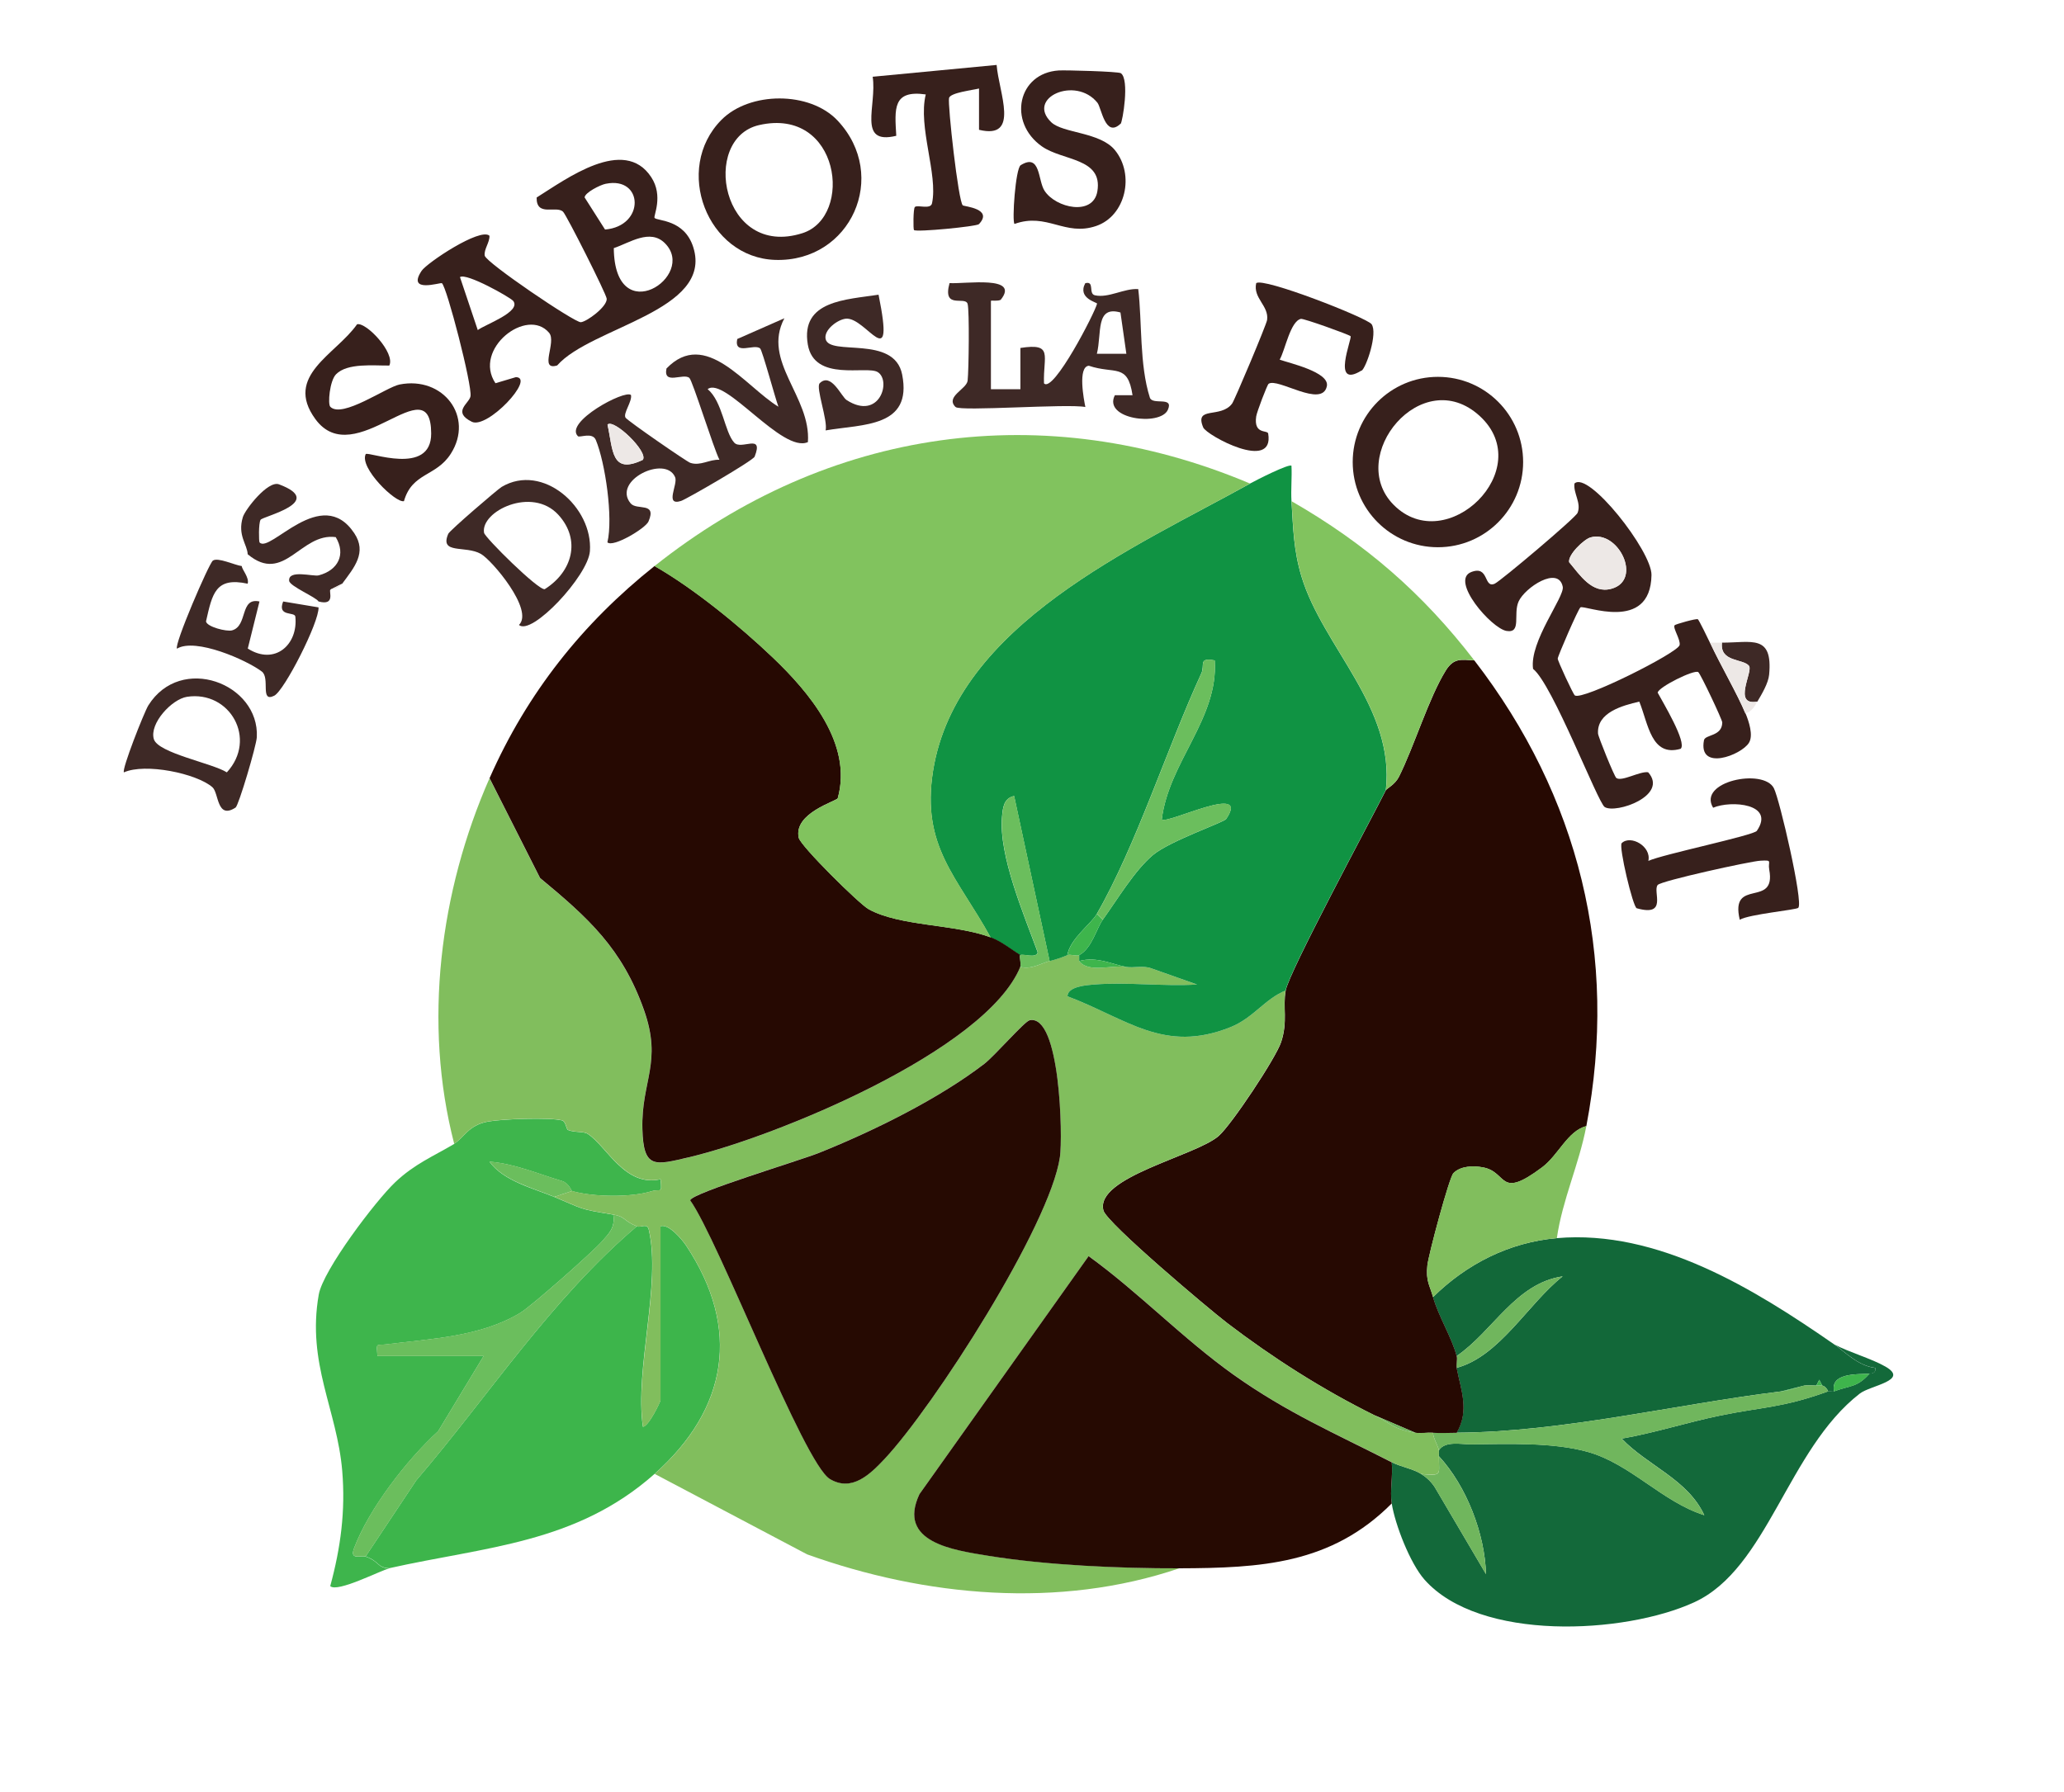 <?xml version="1.0" encoding="UTF-8"?>
<svg data-bbox="12.59 6.6 180.036 158.922" viewBox="0 0 210 182.4" xmlns="http://www.w3.org/2000/svg" data-type="ugc">
    <g>
        <path d="M177.6 72.6c.33.8.82 2.24.34 3-.78 1.25-5.18 2.93-4.57-.27.12-.6 1.85-.37 1.86-1.81 0-.28-2.21-4.95-2.44-5.12-.4-.3-4.09 1.54-4.13 2.09.49.92 3.01 5.08 2.34 5.71-3 .87-3.29-2.52-4.21-4.8-1.73.4-4.33 1.11-4.2 3.25.02.33 1.66 4.38 1.86 4.52.55.41 2.4-.71 3.24-.58 2.11 2.38-3.28 4.25-4.42 3.54-.7-.44-5.32-12.53-7.29-14.06-.39-2.79 3.23-7.34 3.02-8.36-.44-2.17-3.85.08-4.49 1.5-.58 1.28.33 3.25-1.22 3s-5.8-5.16-3.59-6c1.83-.7 1.23 1.7 2.38 1.19.6-.27 8.22-6.7 8.43-7.21.4-1-.44-1.97-.32-2.98 1.39-1.37 7.88 6.87 7.84 9.31-.1 5.93-6.85 3-7.23 3.29-.23.17-2.29 4.92-2.31 5.21-.02.21 1.57 3.63 1.74 3.75.76.55 10.49-4.34 10.66-5.12.12-.55-.71-1.73-.51-2.02.07-.1 2.24-.72 2.37-.61.11.08 1.05 2 1.23 2.39 1.05 2.26 2.79 5.23 3.6 7.2Zm-15.77-17.91c-.68.19-2.31 1.76-2.18 2.52 1.1 1.3 2.33 3.26 4.32 2.7 3.18-.9.68-6.02-2.14-5.22" fill="#37201c"/>
        <path d="M79.8 32.4c-2.3 4.38 2.73 7.96 2.4 12.59-2.6 1.18-8.45-6.72-10.2-5.39 1.52 1.28 1.71 4.34 2.7 5.44.72.81 3.04-1.01 2.08 1.43-.16.41-6.95 4.34-7.49 4.51-1.71.54-.29-1.69-.6-2.42-.98-2.3-6.44.34-4.53 2.66.62.76 2.7-.19 1.82 1.85-.3.7-3.62 2.68-4.18 2.12.6-2.49-.22-8.12-1.18-10.42-.34-.82-1.65-.21-1.82-.38-1.43-1.42 4.78-4.77 5.4-4.19.14.65-.84 1.89-.55 2.31.23.33 6.2 4.46 6.58 4.59 1.04.35 1.95-.37 2.97-.31-.59-1.14-2.73-8.04-3.06-8.33-.61-.53-2.68.77-2.33-.96 3.98-4.12 8 1.82 11.39 3.89-.33-.88-1.63-5.72-1.86-5.93-.61-.53-2.68.77-2.33-.96l4.79-2.11ZM65.4 46.8c.61-.81-2.97-4.24-3.59-3.59.57 2.57.35 5.13 3.59 3.59" fill="#3e2926"/>
        <path d="M97.2 41.4c-1.02-1.05 1.15-1.8 1.25-2.66.12-1.09.19-7.11 0-7.81-.24-.85-2.59.62-1.84-2.12 1.63.1 7.17-.8 5.23 1.67-.15.19-1.02.08-1.02.13v9h3v-4.2c3.4-.53 2.3.79 2.4 3.6.94 1.05 5.22-7.26 5.4-8.11.03-.13-2.03-.53-1.2-2.08.99-.26.28 1.07.98 1.23 1.39.31 2.99-.73 4.41-.63.4 3.35.11 7.68 1.18 11.04.26.82 2.47-.18 1.83 1.25-.77 1.7-6.63.95-5.39-1.49h1.8c-.5-3.31-1.79-2.1-4.45-3-1.15.11-.5 3.47-.35 4.2-1.81-.36-12.74.47-13.2 0Zm16.8-9.6c-2.57-.73-1.88 2.13-2.4 4.2h3z" fill="#3e2926"/>
        <path d="M154.97 47.02c0 4.79-3.88 8.67-8.67 8.67s-8.67-3.88-8.67-8.67 3.88-8.67 8.67-8.67 8.67 3.88 8.67 8.67m-13.16 4.37c5.37 5.38 14.63-3.64 8.75-9.05s-13.69 4.11-8.75 9.05" fill="#37201c"/>
        <path d="M73.4 12.2c2.87-2.9 8.99-2.94 11.82.07 5.29 5.63 1.34 14.41-6.33 14.18-6.94-.21-10.42-9.27-5.49-14.25m3.83.53c-5.99 1.37-3.82 13.62 4.41 11 5.25-1.67 3.82-12.88-4.41-11" fill="#37201c"/>
        <path d="M114 12.6c-1.55 1.46-1.93-1.62-2.34-2.14-2.22-2.77-7.29-.5-4.7 1.98 1.18 1.13 4.96.99 6.47 2.83 2.05 2.5 1.1 6.71-1.91 7.73-3.19 1.08-4.99-1.4-8.3-.21-.27-.27.1-5.65.63-5.98 2.04-1.26 1.73 1.55 2.43 2.61 1.14 1.75 4.94 2.6 5.37.05.57-3.42-3.52-3.08-5.64-4.57-3.51-2.47-2.46-7.47 1.72-7.73.67-.04 6.05.1 6.31.28.91.63.17 4.96-.02 5.15Z" fill="#37201c"/>
        <path d="M182.98 92.38c-.21.22-5.01.65-5.97 1.22-1.03-4.36 3.74-1.13 3-5.1-.16-.87.41-.98-.9-.91-1.01.05-10.11 2.05-10.45 2.47-.54.65 1.07 3.27-2.13 2.37-.39-.11-1.86-6.31-1.53-6.63.91-.87 3.04.33 2.71 1.81 1.42-.66 10.72-2.59 11.04-3.06 1.9-2.77-2.63-3.13-4.45-2.35-1.62-2.67 5.11-4.06 6.18-1.99.59 1.14 3.01 11.62 2.49 12.16Z" fill="#37201c"/>
        <path d="M138.52 37.71c-3.13 1.93-.91-3.32-1.11-3.5s-4.78-1.82-5.05-1.76c-1.08.24-1.61 3.2-2.16 4.15.93.34 5.1 1.26 4.8 2.7-.48 2.28-5.01-.9-5.93-.24-.14.1-1.2 2.87-1.26 3.32-.27 1.87 1.15 1.35 1.22 1.74.66 3.95-6.27.18-6.61-.62-.93-2.23 1.78-.87 2.94-2.43.27-.37 3.5-8.05 3.56-8.51.2-1.45-1.45-2.21-1.11-3.74.66-.64 11.28 3.52 11.74 4.17.65.92-.55 4.44-1.02 4.74Z" fill="#37201c"/>
        <path d="M101.4 6.6c.22 2.83 2.42 7.63-1.79 6.61v-4.2c-.65.16-2.91.42-3.05.96-.16.61.95 10.61 1.4 10.93.17.12 3.13.34 1.64 1.91-.23.24-6.38.84-6.61.6-.08-.08-.08-2.16.09-2.34.25-.27 1.61.3 1.75-.39.62-2.96-1.45-7.74-.64-11.07-3.39-.48-3.16 1.47-3 4.21-4.01.97-1.95-3.08-2.4-6.01l12.6-1.2Z" fill="#37201c"/>
        <path d="M52.8 63.6c1.56-1.51-2.75-6.6-3.87-7.23-1.58-.9-4.24.08-3.32-2.05.14-.33 5-4.51 5.43-4.77 4.18-2.48 9.3 2.08 8.98 6.54-.18 2.5-5.95 8.68-7.23 7.5Zm4.01-11.21c-2.69-2.94-7.94-.34-7.56 1.83.09.49 5.5 5.85 6.17 5.74 2.82-1.77 3.72-5.02 1.39-7.57" fill="#3e2926"/>
        <path d="M89.39 30c1.7 8.4-1.25 2.27-3.31 2.43-.85.07-2.27 1.14-2.08 2.06.37 1.8 6.99-.46 7.79 3.63 1.06 5.39-3.99 5.03-7.79 5.68.25-.99-1.03-4.38-.6-4.8 1.17-1.15 2.2 1.38 2.75 1.72 3.32 2.12 4.57-1.96 3.16-2.85-1.13-.71-6.46 1.05-7.12-2.81-.76-4.5 3.93-4.56 7.2-5.07Z" fill="#3e2926"/>
        <path d="M175.2 65.4c3.04 0 5.18-.87 4.8 3.25-.08.87-.74 1.98-1.2 2.75-2.58.46-.4-3.08-.85-3.64-.6-.75-2.98-.36-2.75-2.36" fill="#3e2926"/>
        <path d="M175.2 65.4c-.23 2.01 2.15 1.61 2.75 2.36.45.56-1.73 4.1.85 3.64-.32.54-.55.99-1.2 1.2-.81-1.97-2.55-4.94-3.6-7.2z" fill="#ede8e6"/>
        <path d="M46.2 116.4c1.02-.61 1.42-1.88 3.44-2.26 1.46-.27 6.26-.44 7.54-.12.4.1.41.9.62.98.7.28 1.58.11 2.01.4 1.94 1.27 3.76 5.43 7.39 4.61.18 1.57-.03.95-.88 1.21-2.13.67-6.01.6-8.12-.01-.07-.02-.32-.82-1.04-1.03-2.43-.72-4.8-1.76-7.36-1.96 1.44 1.98 4.45 2.7 6.6 3.59 3.1 1.29 2.37 1.2 6 1.8.19 1.31-.39 1.86-1.16 2.73-.95 1.08-7.14 6.56-8.31 7.27-4.06 2.44-9.03 2.62-13.63 3.2-1.09.14-.98-.23-.9 1.2h10.8l-4.62 7.64c-3.18 2.91-7.02 7.86-8.55 11.89-.49 1.3.71.7 1.17.87 1.46.52 1.14 1.13 2.4 1.2-.85.19-5.3 2.5-6 1.8 1.06-3.9 1.56-7.63 1.22-11.72-.52-6.22-3.62-10.93-2.39-17.94.44-2.51 5.8-9.56 7.77-11.43s3.89-2.65 6-3.9Z" fill="#3eb54c"/>
        <path d="M186.6 136.8c1.54.82 3.78 1.44 5.23 2.27 2.48 1.42-1.53 1.91-2.61 2.75-7.36 5.71-9.36 17.81-16.85 21.24-7.09 3.25-21.82 4.02-27.43-2.3-1.47-1.66-3-5.61-3.34-7.76-.2-1.27.14-2.87 0-4.2.93.48 2.17.67 3 1.2.55.35 1.04.81 1.39 1.36l5.2 8.83c-.11-4.09-1.97-8.95-4.79-12 0-.2.02-.4 0-.6.62-.99 2.28-.6 3.29-.61 3.7-.04 8.31-.22 11.85.77 4.36 1.22 7.58 5.09 11.86 6.44-1.69-3.65-5.77-5.03-8.4-7.79 3.37-.59 6.61-1.64 9.97-2.34 4.37-.9 6.37-.78 11.03-2.47.18-.06.42.07.6 0 1.69-.63 2.35-.38 3.6-1.8.03-.03.7.07.6-.59-1.78-.22-3.02-1.59-4.2-2.41Z" fill="#13693a"/>
        <path d="M64.8 124.8c.41.17 1.04-.38 1.21.35 1.28 5.5-1.45 14.2-.6 20.04.57 0 1.79-2.54 1.79-2.7v-17.7c.86-.29 2.24 1.42 2.59 1.94 5.65 8.48 4.23 16.67-3.19 23.26-8 7.1-17.19 7.4-27 9.6-1.26-.07-.94-.68-2.4-1.2l5.15-7.74c7.43-8.68 13.71-18.44 22.45-25.86Z" fill="#3db54b"/>
        <path d="M158.4 126c10.3-.89 20.09 5.18 28.2 10.8 1.18.82 2.42 2.19 4.2 2.41.1.66-.57.56-.6.59-1.39.06-3.97-.06-3.6 1.8-.18.07-.42-.06-.6 0-.1-.28-.31-.53-.6-.6l-.3-.59-.3.59c-.39 0-.81-.04-1.2 0l-2.4.6c-10.82 1.33-22.15 4.13-33 4.2 1.34-2.27.41-4.42 0-6.6 4.4-1.18 7.27-6.53 10.79-9.31-4.82.72-7.09 5.59-10.79 8.11-.46-1.83-1.88-4.1-2.4-6 3.41-3.36 7.74-5.58 12.6-6" fill="#126839"/>
        <path d="M184.8 141c.2 0 .44-.04.6 0 .29.07.5.32.6.6-4.66 1.69-6.66 1.57-11.03 2.47-3.36.69-6.6 1.75-9.97 2.34 2.63 2.76 6.71 4.14 8.4 7.79-4.28-1.35-7.49-5.22-11.86-6.44-3.54-.99-8.15-.81-11.85-.77-1.01.01-2.67-.38-3.29.61-.03-.35-.6-1.28-.6-1.8.79.05 1.61 0 2.4 0 10.85-.07 22.18-2.87 33-4.2 1.07-.13 2.03-.56 2.4-.6s.81 0 1.2 0" fill="#70b65d"/>
        <path d="M148.2 139.2c-.07-.37.09-.86 0-1.2 3.7-2.52 5.96-7.39 10.79-8.11-3.52 2.78-6.39 8.12-10.79 9.31" fill="#70b65d"/>
        <path d="M62.4 123.6c1.23.2 1.04.66 2.4 1.2-8.74 7.41-15.02 17.18-22.45 25.86l-5.15 7.74c-.46-.16-1.66.43-1.17-.87 1.53-4.04 5.37-8.99 8.55-11.89L49.2 138H38.4c-.08-1.43-.2-1.06.9-1.2 4.6-.58 9.57-.76 13.63-3.2 1.17-.7 7.36-6.19 8.31-7.27.78-.87 1.36-1.43 1.16-2.73" fill="#6bbe5d"/>
        <path d="M146.4 148.2c2.82 3.05 4.69 7.91 4.79 12l-5.2-8.83c-.35-.56-.84-1.02-1.39-1.36 2.22.18 1.78.1 1.8-1.8Z" fill="#70b65d"/>
        <path d="m58.2 121.2-1.8.6c-2.15-.9-5.16-1.62-6.6-3.59 2.55.2 4.93 1.24 7.36 1.96.73.21.97 1.01 1.04 1.03" fill="#6bbe5d"/>
        <path d="M150 67.2c10.64 13.8 14.71 30.1 11.4 47.4-1.91.5-2.82 2.94-4.5 4.2-4.47 3.35-3.45.47-6.02 0-.96-.18-2.26-.16-3 .59-.43.44-2.54 8.3-2.65 9.39-.17 1.6.23 1.99.58 3.23.52 1.9 1.94 4.17 2.4 6 .09.34-.07.83 0 1.2.41 2.18 1.34 4.33 0 6.6-.79 0-1.61.05-2.4 0-.59-.04-1.24.08-1.8 0l-4.2-1.8c-5.23-2.59-10.3-5.82-14.94-9.36-1.84-1.41-12.27-10.19-12.6-11.46-.89-3.4 9.4-5.54 11.73-7.59 1.31-1.15 5.81-7.92 6.35-9.55.7-2.13.15-3.54.46-5.24.34-1.9 8.57-17.18 10.2-20.4.07-.15.92-.56 1.32-1.35 1.55-3.09 3.05-8.06 4.78-10.84.81-1.29 1.59-1.09 2.89-1.01Z" fill="#260902"/>
        <path d="m49.8 79.2 5.14 10.16c4.93 4.07 8.35 7.16 10.57 13.43 1.91 5.37-.29 7.22-.16 12.12.11 4.07 1.24 3.69 4.73 2.87 8.77-2.06 30.2-10.83 33.72-19.38 1.17.28 2.05-.35 3-.6.66-.17 1.17-.34 1.8-.6.3-.12.96.13 1.2 0v.6c.94 1.25 3.32.37 4.8.6.75.12 1.72-.16 2.53.14l4.67 1.65c-3.43.21-7.1-.27-10.5 0-.69.06-2.69.19-2.69 1.2 6.04 2.26 9.82 5.87 16.61 3.13 2.3-.93 3.48-2.87 5.58-3.72-.31 1.7.24 3.11-.46 5.24-.54 1.62-5.04 8.4-6.35 9.55-2.32 2.05-12.62 4.19-11.73 7.59.33 1.26 10.75 10.05 12.6 11.46 4.64 3.54 9.71 6.77 14.94 9.36 1.66.82 2.04 1.49 4.2 1.8.56.08 1.21-.04 1.8 0 0 .52.57 1.45.6 1.8.02.2 0 .4 0 .6-.02 1.9.42 1.98-1.8 1.8-.83-.53-2.07-.72-3-1.2-5.79-2.96-10.61-5.02-16.03-8.87-5.23-3.71-9.62-8.34-14.8-12.11l-17.21 24.22c-2.33 4.92 3.49 5.7 7.02 6.28 5.92.96 13.42 1.29 19.43 1.27-12.24 4.17-25.89 2.9-37.89-1.41l-15.51-8.19c7.42-6.59 8.84-14.77 3.19-23.26-.35-.52-1.73-2.24-2.59-1.94v17.7c0 .16-1.22 2.7-1.79 2.7-.84-5.85 1.89-14.54.6-20.04-.17-.74-.8-.19-1.21-.35-1.36-.54-1.17-1-2.4-1.2-3.63-.6-2.9-.51-6-1.8l1.8-.6c2.12.61 5.99.68 8.12.01.85-.26 1.05.36.88-1.21-3.63.81-5.45-3.34-7.39-4.61-.44-.29-1.31-.12-2.01-.4-.21-.08-.22-.88-.62-.98-1.28-.32-6.08-.15-7.54.12-2.02.37-2.42 1.65-3.44 2.26-3.17-12.26-1.47-25.68 3.6-37.2Zm54.94 24.63c-.5.11-3.57 3.64-4.59 4.42-4.68 3.6-11.27 6.83-16.76 9.04-1.92.77-13 4.1-13.17 4.85 2.87 4.01 11.56 26.76 14.21 28.36 2.25 1.36 4.13-.52 5.55-2.02 5.04-5.35 16.84-23.74 17.86-30.74.3-2.04.04-14.62-3.1-13.92Z" fill="#81be5d"/>
        <path d="M127.2 49.2c.59-.33 3.98-2.05 4.2-1.8.06 1.19-.07 2.41 0 3.6.17 2.74.21 4.99 1.02 7.68 2.18 7.19 9.53 13.3 8.58 21.72-1.63 3.22-9.86 18.5-10.2 20.4-2.1.85-3.28 2.79-5.58 3.72-6.8 2.74-10.58-.87-16.61-3.13 0-1.01 2-1.14 2.69-1.2 3.4-.27 7.07.21 10.5 0l-4.67-1.65c-.81-.3-1.79-.02-2.53-.14-1.35-.22-2.97-1.1-4.8-.6v-.6c1.31-.71 1.76-2.72 2.4-3.6 1.49-2.07 3.23-5.01 5.11-6.59 1.74-1.45 7.21-3.32 7.44-3.66 2.57-3.78-6 .57-6.55.05.71-5.85 5.78-10.27 5.39-16.19-1.71-.32-.97.46-1.36 1.31-3.46 7.52-6.65 17.56-10.64 24.49-.6 1.04-2.72 2.52-3 4.2-.63.26-1.14.43-1.8.6l-3.61-16.8c-1.06.22-1.15 1.2-1.23 2.09-.36 3.96 2.25 10.03 3.63 13.82-.15.67-1.53.1-1.79.29-.98-.62-1.9-1.39-3-1.8-3.37-6.15-7.09-9.24-5.86-16.96 2.38-14.92 20.55-22.74 32.26-29.24Z" fill="#109343"/>
        <path d="M66.6 57.6c3.98 2.27 8.64 6.08 12.01 9.29 3.67 3.5 8.19 8.78 6.63 14.34-.08.29-4.53 1.5-3.97 4.02.18.84 6.15 6.74 7.11 7.27 3.2 1.77 8.74 1.49 12.43 2.87 1.1.41 2.02 1.18 3 1.8-.13.09.12.9 0 1.2-3.52 8.55-24.95 17.32-33.72 19.38-3.49.82-4.62 1.2-4.73-2.87-.13-4.9 2.06-6.75.16-12.12-2.22-6.26-5.64-9.35-10.57-13.43l-5.14-10.16c3.82-8.67 9.47-15.77 16.8-21.6Z" fill="#260902"/>
        <path d="M127.2 49.2c-11.7 6.51-29.88 14.32-32.26 29.24-1.23 7.72 2.48 10.8 5.86 16.96-3.69-1.38-9.22-1.1-12.43-2.87-.96-.53-6.93-6.44-7.11-7.27-.55-2.53 3.89-3.73 3.97-4.02 1.56-5.56-2.96-10.84-6.63-14.34-3.37-3.21-8.03-7.02-12.01-9.29 17.66-14.05 39.62-17.25 60.6-8.4Z" fill="#81c35e"/>
        <path d="M141.6 148.8c.14 1.33-.2 2.93 0 4.2-6.17 6.2-13.35 6.57-21.6 6.6-6.01.02-13.51-.31-19.43-1.27-3.53-.58-9.34-1.35-7.02-6.28l17.21-24.22c5.18 3.76 9.57 8.39 14.8 12.11 5.43 3.85 10.24 5.91 16.03 8.87Z" fill="#260a02"/>
        <path d="M131.4 51c7.54 4.33 13.33 9.36 18.6 16.2-1.31-.08-2.09-.28-2.89 1.01-1.74 2.78-3.23 7.75-4.78 10.84-.4.79-1.25 1.21-1.32 1.35.95-8.42-6.4-14.53-8.58-21.72-.81-2.69-.85-4.94-1.02-7.68Z" fill="#81c35e"/>
        <path d="M161.4 114.6c-.75 3.93-2.43 7.46-3 11.4-4.86.42-9.19 2.64-12.6 6-.34-1.24-.75-1.63-.58-3.23.12-1.08 2.22-8.95 2.65-9.39.74-.75 2.04-.77 3-.59 2.57.47 1.55 3.35 6.02 0 1.68-1.26 2.59-3.69 4.5-4.2Z" fill="#81be5d"/>
        <path d="M144 145.8c-2.16-.31-2.54-.98-4.2-1.8z" fill="#70b65d"/>
        <path d="M104.74 103.83c3.15-.7 3.4 11.88 3.1 13.92-1.02 6.99-12.83 25.39-17.86 30.74-1.42 1.5-3.29 3.38-5.55 2.02-2.66-1.61-11.34-24.35-14.21-28.36.17-.75 11.25-4.07 13.17-4.85 5.49-2.21 12.07-5.44 16.76-9.04 1.02-.78 4.09-4.31 4.59-4.42Z" fill="#260a02"/>
        <path d="M106.8 97.8c-.95.25-1.83.88-3 .6.12-.3-.13-1.11 0-1.2.27-.2 1.65.38 1.79-.29-1.38-3.78-3.99-9.86-3.63-13.82.08-.89.17-1.87 1.23-2.09z" fill="#6bbe5d"/>
        <path d="M112.2 93.6c-.64.88-1.09 2.89-2.4 3.6-.24.13-.9-.12-1.2 0 .28-1.68 2.4-3.16 3-4.2z" fill="#3eb54c"/>
        <path d="M114.6 98.4c-1.48-.23-3.86.65-4.8-.6 1.83-.5 3.45.38 4.8.6" fill="#3eb54c"/>
        <path d="M111.6 93c3.99-6.93 7.18-16.96 10.64-24.49.39-.85-.36-1.63 1.36-1.31.38 5.93-4.68 10.34-5.39 16.19.55.52 9.13-3.83 6.55-.05-.23.34-5.7 2.21-7.44 3.66-1.89 1.57-3.62 4.52-5.11 6.59l-.6-.6Z" fill="#6bbe5d"/>
        <path d="M190.2 139.8c-1.25 1.42-1.91 1.17-3.6 1.8-.37-1.86 2.21-1.74 3.6-1.8" fill="#3eb54c"/>
        <path d="M183.6 141c-.37.04-1.33.47-2.4.6z" fill="#3eb54c"/>
        <path d="M185.4 141c-.16-.04-.4 0-.6 0l.3-.59z" fill="#3eb54c"/>
        <path d="M161.83 54.69c2.82-.8 5.33 4.33 2.14 5.22-2 .56-3.22-1.39-4.32-2.7-.13-.76 1.5-2.33 2.18-2.52" fill="#ede8e6"/>
        <path d="M66.6 22.18c.32.33 3.04.13 3.94 2.99 2.04 6.49-10.4 8.09-13.85 12.02-1.9.58-.03-2.37-.82-3.32-2.24-2.67-7.79 1.65-5.46 5.13l2.08-.62c2.03.05-2.92 5.33-4.49 4.54-2.03-1.01-.25-1.87-.13-2.59.19-1.11-2.42-11.17-2.91-11.51-.14-.1-3.6 1.07-2.07-1.25.53-.81 5.97-4.44 6.91-3.58.04.67-.59 1.4-.48 2.03.13.7 9.12 6.8 9.77 6.77.59-.03 2.7-1.58 2.64-2.39-.04-.49-4.08-8.5-4.44-8.85-.69-.67-2.73.56-2.69-1.45 3.01-1.88 8.9-6.28 11.66-2.07 1.27 1.93.19 3.99.34 4.14Zm-4.96-3.48c-.57.11-2.13.9-2.16 1.39l2.08 3.27c4.1-.35 3.91-5.43.09-4.66Zm6.01 6.05c-1.52-1.52-3.6-.03-5.2.5.08 8.43 8.53 2.83 5.2-.5M52.2 30.61c-.3-.36-4.77-2.88-5.4-2.41l1.81 5.39c.72-.56 4.51-1.87 3.59-2.99Z" fill="#37201c"/>
        <path d="M39.6 37.2c-1.55.02-4.26-.29-5.41.89-.65.66-.86 3.04-.58 3.31 1.21 1.21 5.69-2 7.04-2.27 4.45-.88 7.61 3.29 5.22 7.04-1.5 2.36-3.93 1.89-4.77 4.83-.83.23-4.57-3.4-3.89-4.79.28-.29 6.68 2.28 6.66-2.1-.03-7.01-7.78 4.05-11.79-1.47-3.21-4.41 2.1-6.56 4.25-9.64.93-.24 3.91 2.92 3.28 4.2Z" fill="#37201c"/>
        <path d="M65.4 46.8c-3.24 1.54-3.02-1.02-3.59-3.59.62-.65 4.2 2.79 3.59 3.59" fill="#ede8e6"/>
        <path d="M23.97 82.18c-1.93 1.26-1.69-1.49-2.36-2.07-1.63-1.41-6.84-2.48-9-1.51-.26-.25 2.05-6.11 2.48-6.81 3.31-5.29 11.32-2.23 11.04 3.23-.05.89-1.85 6.96-2.16 7.16m-4.94-11.27c-1.55.24-3.84 2.71-3.38 4.3.41 1.43 5.95 2.45 7.43 3.39 3.13-3.4.31-8.35-4.05-7.69" fill="#3e2926"/>
        <path d="M24.6 57.6c0 .35.78 1.16.6 1.8-3.29-.71-3.6 1.02-4.24 3.84.09.55 2.09 1.06 2.65.91 1.63-.45.76-3.38 2.79-2.94L25.21 66c2.75 1.75 5.14-.4 4.84-3.25-.06-.53-1.87.05-1.24-1.54l3.6.6c.08 1.49-3.48 8.48-4.51 8.99-1.48.74-.39-1.8-1.26-2.46-1.54-1.17-6.75-3.47-8.63-2.33-.33-.36 3.25-8.68 3.65-8.96.51-.36 2.21.46 2.95.56Z" fill="#3e2926"/>
        <path d="M25.2 56.4c-.04-.99-1.06-1.93-.49-3.78.23-.76 2.55-3.76 3.68-3.33 4.84 1.81-1.67 3.25-1.88 3.61s-.18 2.21-.1 2.3c1.05 1.17 6.31-5.96 9.64-.93 1.31 1.97-.02 3.49-1.24 5.14l-1.2.6c-.17.18.54 1.66-1.2 1.2-.23-.43-2.93-1.55-2.99-2.1-.12-1.19 2.45-.41 3.01-.56 1.96-.51 2.79-2.13 1.73-3.89-3.58-.48-5.23 4.85-8.95 1.75Z" fill="#3e2926"/>
        <path d="M34.8 59.4c-.5.67-1.15.54-1.2.6z" fill="#ede8e6"/>
    </g>
</svg>
